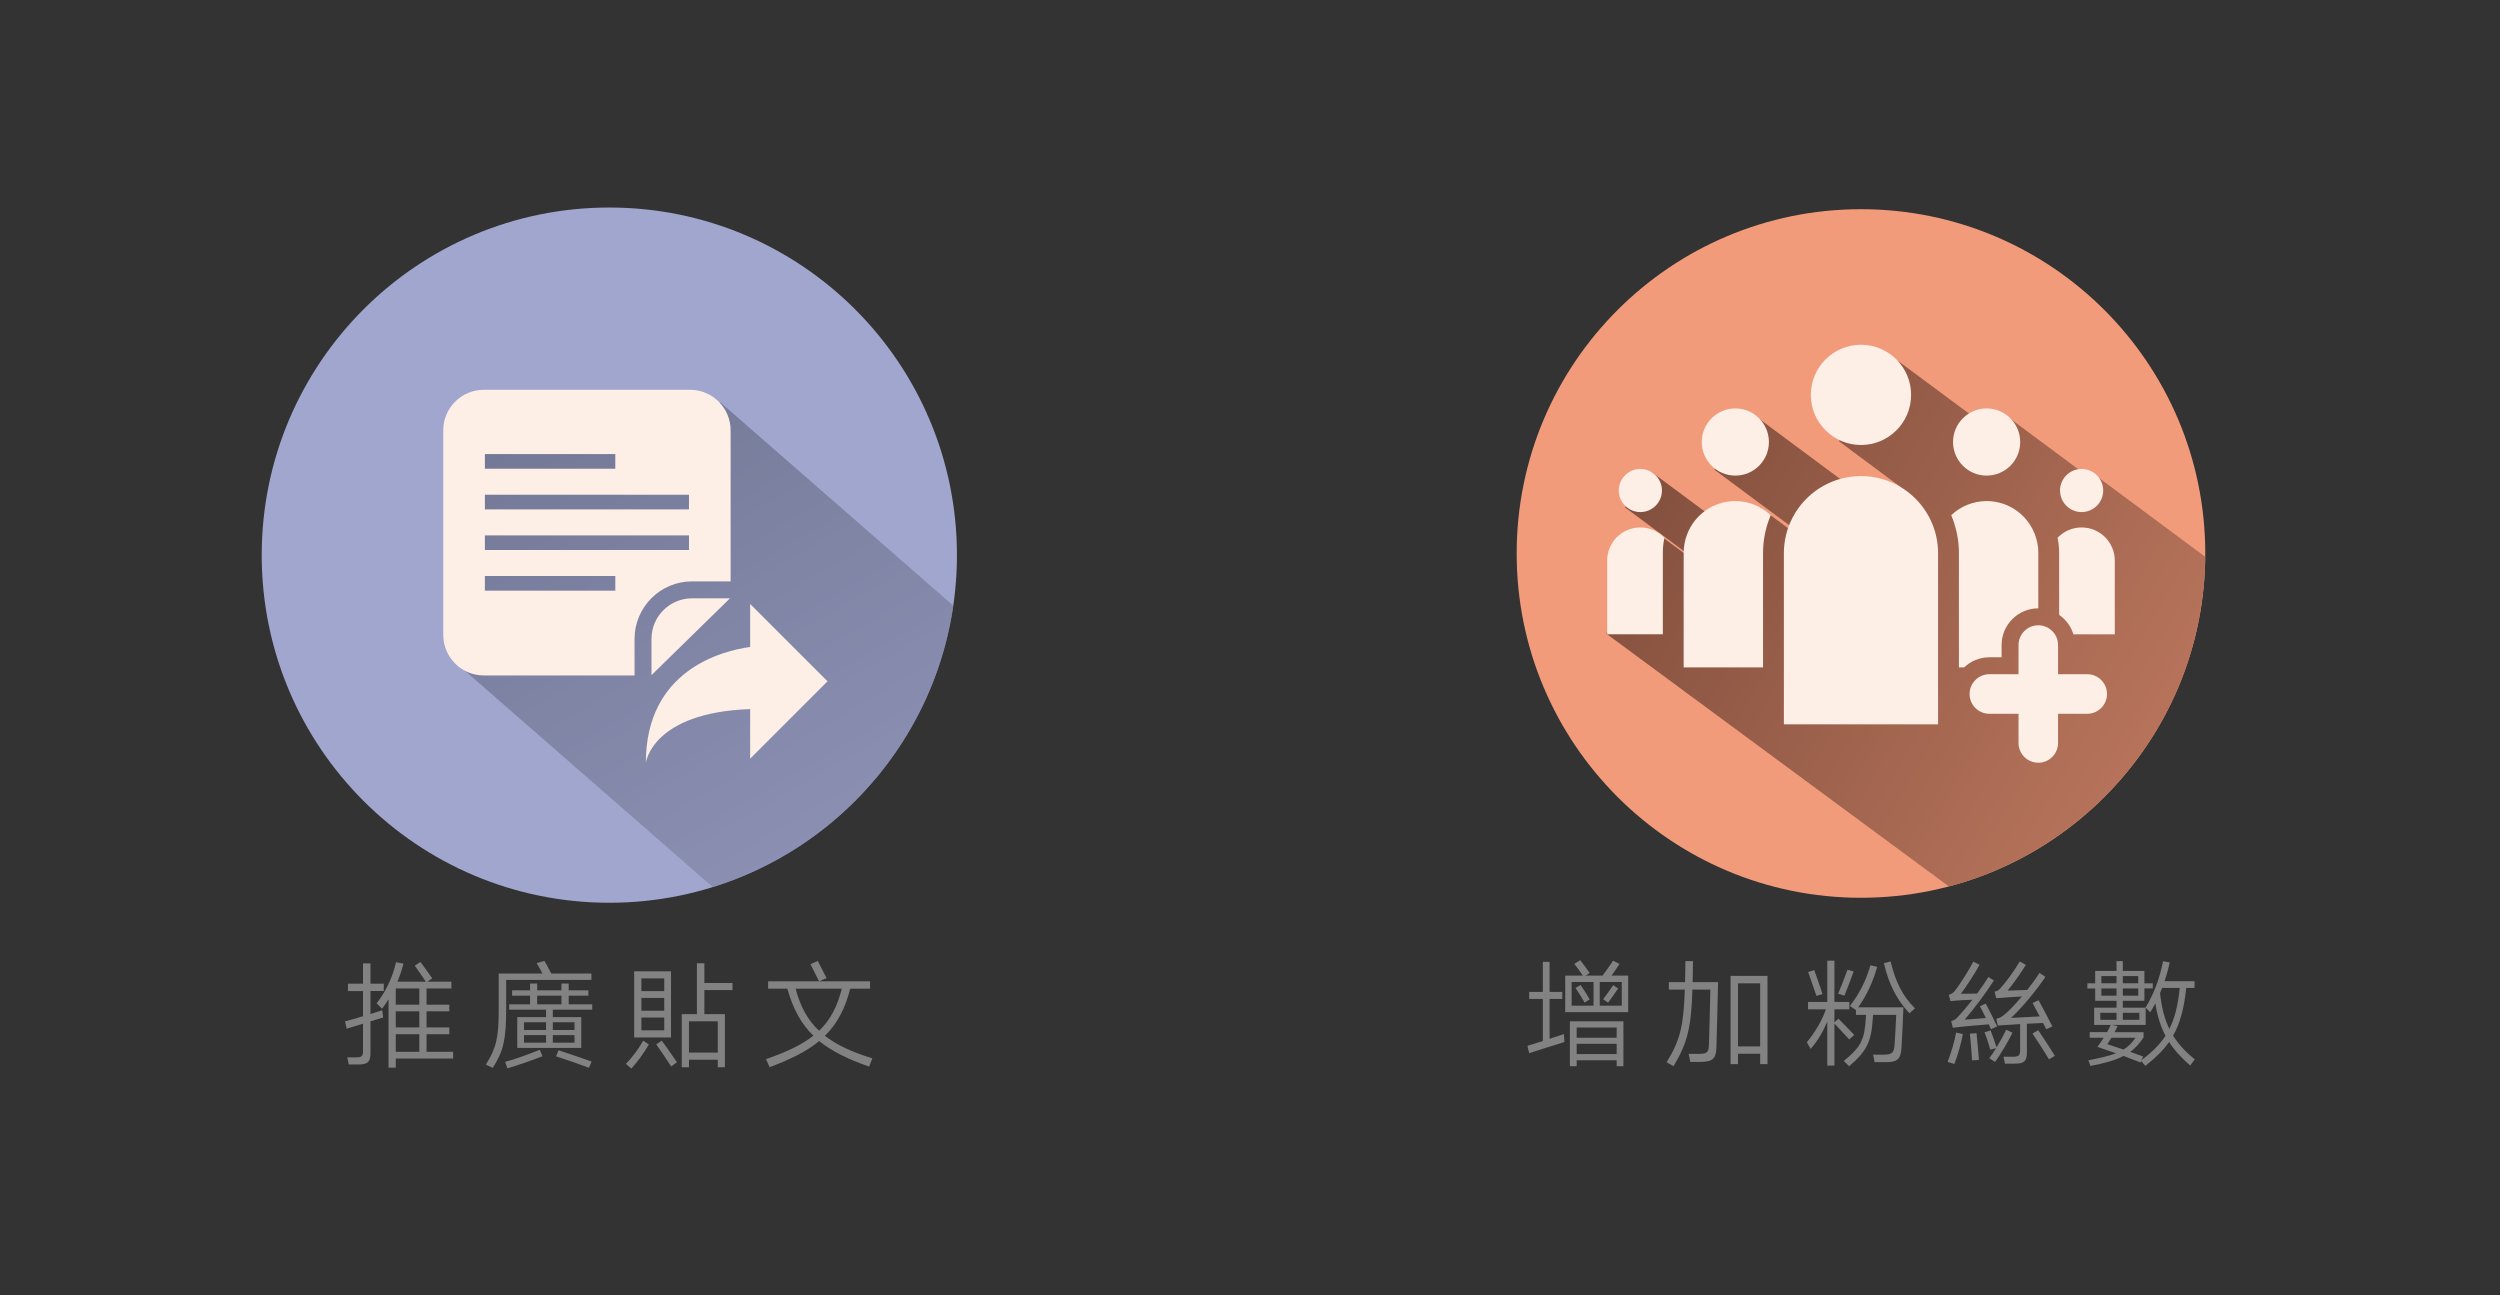 <?xml version="1.0" encoding="utf-8"?>
<!-- Generator: Adobe Illustrator 16.0.0, SVG Export Plug-In . SVG Version: 6.00 Build 0)  -->
<!DOCTYPE svg PUBLIC "-//W3C//DTD SVG 1.1//EN" "http://www.w3.org/Graphics/SVG/1.1/DTD/svg11.dtd">
<svg version="1.1" xmlns="http://www.w3.org/2000/svg" xmlns:xlink="http://www.w3.org/1999/xlink" x="0px" y="0px" width="386px"
	 height="200px" viewBox="0 0 386 200" enable-background="new 0 0 386 200" xml:space="preserve">
<rect x="0" y="0" width="386" height="200" fill="#333333" stroke="none"/>
<g id="圖層_2" display="none">
	<rect x="-141.285" y="-176.917" display="inline" fill="#F29B7B" width="668.57" height="3383.659"/>
</g>
<g id="圖層_1">
</g>
<g id="圖層_3">
	<g>
		<g>
			<g>
				<circle fill="#A0A6CD" cx="94.08" cy="85.714" r="53.672"/>
				<g opacity="0.6">
					<defs>
						<circle id="SVGID_35_" opacity="0.6" cx="94.08" cy="85.714" r="53.672"/>
					</defs>
					<clipPath id="SVGID_2_">
						<use xlink:href="#SVGID_35_"  overflow="visible"/>
					</clipPath>
					<linearGradient id="SVGID_3_" gradientUnits="userSpaceOnUse" x1="174.71" y1="186.126" x2="96.078" y2="49.932">
						<stop  offset="0" style="stop-color:#A0A6CD"/>
						<stop  offset="1" style="stop-color:#54586F"/>
					</linearGradient>
					<polygon clip-path="url(#SVGID_2_)" fill="url(#SVGID_3_)" points="208.501,147.027 111.227,62.128 109.635,63.949 
						106.117,63.949 104.031,62.128 102.441,63.949 71.8,63.949 71.8,99.047 69.555,101.617 166.823,186.525 169.936,182.96 
						174.019,186.525 					"/>
				</g>
				<g>
					<path fill="#FDEEE6" d="M127.768,105.194l-11.944-11.942v6.64c-4.42,0.615-16.106,3.593-16.106,17.896
						c0,0,0.908-7.772,16.106-8.304v7.654L127.768,105.194z"/>
					<path fill="#FDEEE6" d="M106.852,89.764h5.858h0.097V66.449c0-3.459-2.802-6.265-6.261-6.265H74.702
						c-3.459,0-6.263,2.806-6.263,6.265v31.574c0,3.459,2.804,6.265,6.263,6.265h23.271v-0.046v-5.598
						C97.973,93.748,101.957,89.764,106.852,89.764z M74.866,70.109h20.138v2.264H74.866V70.109z M74.866,76.385h31.513v2.262
						H74.866V76.385z M95.004,91.198H74.866v-2.262h20.138V91.198z M74.866,84.925v-2.264h31.513v2.264H74.866z"/>
					<path fill="#FDEEE6" d="M100.59,98.645v5.598l12.118-11.861h-5.856C103.395,92.381,100.59,95.188,100.59,98.645z"/>
				</g>
			</g>
			<g>
				<g>
					<path fill="#828282" d="M57.2,151.88h2.052v1.134H57.2v3.547c0.666-0.198,1.296-0.414,1.818-0.576l0.144,1.116l-1.962,0.594
						v4.934c0,1.386-0.45,1.729-1.981,1.729h-1.368l-0.234-1.098h1.314c0.9,0,1.117-0.162,1.117-0.99v-4.213
						c-0.991,0.288-1.909,0.594-2.521,0.774l-0.252-1.134c0.72-0.18,1.729-0.468,2.773-0.792v-3.889h-2.323v-1.134h2.323v-3.133
						H57.2V151.88z M61.107,163.439v1.405h-1.116v-10.551c-0.306,0.504-0.648,0.99-1.008,1.458l-0.828-0.846
						c1.422-1.819,2.431-3.907,2.989-6.338l1.152,0.216c-0.252,0.972-0.558,1.891-0.918,2.791h4.375l-1.71-2.485l0.882-0.558
						c0.45,0.612,1.404,1.927,1.818,2.539l-0.792,0.504h3.745v1.044h-3.835v2.503h3.511v1.026h-3.511v2.485h3.511v1.044h-3.511
						v2.719h4.105v1.044H61.107z M61.107,155.121h3.637v-2.503h-3.637V155.121z M61.107,158.632h3.637v-2.485h-3.637V158.632z
						 M61.107,162.396h3.637v-2.719h-3.637V162.396z"/>
					<path fill="#828282" d="M78.152,151.304v4.501c0,4.664-0.396,6.464-2.07,9.075l-1.063-0.504c1.621-2.593,1.98-4.195,1.98-8.48
						v-5.582h6.752c-0.288-0.558-0.666-1.224-0.9-1.62l1.207-0.324c0.306,0.504,0.792,1.386,1.063,1.944h6.194v0.991H78.152z
						 M78.35,164.952l-0.36-1.008c1.531-0.378,3.979-1.314,5.348-1.854l0.414,0.99C82.275,163.674,79.97,164.466,78.35,164.952z
						 M85.354,155.896v1.152h4.394v4.753h-9.885v-4.753h4.447v-1.152H78.62v-0.828h3.223v-1.333H79.07v-0.829h2.773v-1.044h1.098
						v1.044h3.745v-1.044h1.116v1.044h3.043v0.829h-3.043v1.333h3.637v0.828H85.354z M80.907,159.028h3.403v-1.188h-3.403V159.028z
						 M80.907,160.991h3.403v-1.17h-3.403V160.991z M82.941,155.067h3.745v-1.333h-3.745V155.067z M85.354,157.84v1.188h3.349
						v-1.188H85.354z M88.703,160.991v-1.17h-3.349v1.17H88.703z M85.858,163.098l0.378-0.937c1.351,0.432,3.745,1.261,5.114,1.747
						l-0.415,0.955C89.549,164.34,87.172,163.512,85.858,163.098z"/>
					<path fill="#828282" d="M97.483,164.988l-0.846-0.72c1.008-1.026,2.017-2.395,2.665-3.583l0.882,0.576
						C99.446,162.558,98.438,163.944,97.483,164.988z M103.605,149.972v10.209h-5.689v-10.209H103.605z M99.032,153.033h3.529
						v-1.963h-3.529V153.033z M99.032,156.058h3.529v-1.981h-3.529V156.058z M102.561,159.083v-1.981h-3.529v1.981H102.561z
						 M101.318,161.243l0.864-0.559c0.63,0.864,1.693,2.341,2.341,3.331l-0.9,0.648C103.029,163.71,101.895,162.071,101.318,161.243
						z M105.262,156.58h2.341v-7.85h1.152v3.042h4.339v1.099h-4.339v3.709h3.169v8.21h-1.099v-1.17h-4.447v1.17h-1.116V156.58z
						 M106.378,162.521h4.447v-4.826h-4.447V162.521z"/>
					<path fill="#828282" d="M126.483,160.739c-1.872,1.548-4.357,2.809-7.652,4.033l-0.558-1.242
						c3.187-1.099,5.545-2.233,7.31-3.619c-1.927-1.873-3.151-4.177-4.015-7.256h-2.971v-1.134h15.737v1.134h-3.061
						c-0.792,3.079-1.98,5.384-3.907,7.274c1.819,1.422,4.195,2.521,7.329,3.475l-0.504,1.278
						C130.876,163.53,128.392,162.287,126.483,160.739z M129.976,152.654h-7.13c0.72,2.737,1.836,4.826,3.619,6.5
						C128.229,157.462,129.274,155.409,129.976,152.654z M125.133,148.873l1.134-0.504c0.342,0.648,1.026,1.999,1.351,2.647
						l-1.152,0.504C126.159,150.89,125.475,149.521,125.133,148.873z"/>
				</g>
			</g>
		</g>
		<g>
			<g>
				<path fill="#F29B7B" d="M340.494,85.458c0,29.357-23.802,53.158-53.161,53.158c-29.355,0-53.159-23.801-53.159-53.158
					c0-29.36,23.804-53.158,53.159-53.158C316.692,32.3,340.494,56.098,340.494,85.458z"/>
				<g>
					<defs>
						<path id="SVGID_38_" d="M340.494,85.458c0,29.357-23.802,53.158-53.161,53.158c-29.355,0-53.159-23.801-53.159-53.158
							c0-29.36,23.804-53.158,53.159-53.158C316.692,32.3,340.494,56.098,340.494,85.458z"/>
					</defs>
					<clipPath id="SVGID_4_">
						<use xlink:href="#SVGID_38_"  overflow="visible"/>
					</clipPath>
					
						<linearGradient id="SVGID_6_" gradientUnits="userSpaceOnUse" x1="913.666" y1="-328.714" x2="750.16" y2="-423.114" gradientTransform="matrix(1 0 0 1 -496.264 496.264)">
						<stop  offset="0" style="stop-color:#F29B7B"/>
						<stop  offset="1" style="stop-color:#83503E"/>
					</linearGradient>
					<polygon clip-path="url(#SVGID_4_)" fill="url(#SVGID_6_)" points="351.931,94.463 322.815,72.854 322.321,73.516 
						309.309,63.85 307.426,66.39 293.107,55.761 283.931,68.129 305.905,84.438 305.905,84.44 293.521,75.255 290.803,78.91 
						270.904,64.138 264.687,72.511 283.577,86.527 283.292,86.907 271.668,78.281 268.34,82.773 254.972,72.854 250.898,78.341 
						266.381,89.832 266.231,90.031 255.62,82.153 249.288,90.691 251.877,92.607 248.001,97.83 330.288,158.546 351.948,158.546 
											"/>
				</g>
				<path fill="#FDEEE6" d="M322.271,104.1h-4.506v-4.505c0-1.685-1.366-3.052-3.052-3.052h-0.001
					c-1.686,0.001-3.051,1.367-3.051,3.052v3.448v1.057h-4.507c-1.686,0-3.052,1.368-3.052,3.053c0,1.687,1.366,3.053,3.052,3.053
					h4.507v4.507c0,1.687,1.366,3.052,3.052,3.052s3.052-1.365,3.052-3.052v-4.507h4.506c1.686,0,3.052-1.366,3.052-3.053
					C325.323,105.468,323.957,104.1,322.271,104.1z"/>
				<g>
					<g>
						<path fill="#FDEEE6" d="M253.271,79.066c1.837,0,3.334-1.498,3.334-3.333c0-1.834-1.497-3.33-3.334-3.33
							c-1.839,0-3.335,1.496-3.335,3.33C249.937,77.568,251.433,79.066,253.271,79.066z"/>
					</g>
					<g>
						<path fill="#FDEEE6" d="M267.938,73.433c2.859,0,5.182-2.325,5.182-5.188c0-2.858-2.322-5.185-5.182-5.185
							c-2.867,0-5.187,2.326-5.187,5.185C262.751,71.107,265.07,73.433,267.938,73.433z"/>
					</g>
					<g>
						<path fill="#FDEEE6" d="M287.338,68.707c4.271,0,7.739-3.466,7.739-7.741c0-4.271-3.469-7.738-7.739-7.738
							c-4.276,0-7.746,3.467-7.746,7.738C279.592,65.241,283.062,68.707,287.338,68.707z"/>
					</g>
					<path fill="#FDEEE6" d="M248.146,86.562v11.374h8.596V85.333c0-0.788,0.089-1.557,0.237-2.299
						c-0.929-0.984-2.246-1.595-3.708-1.595C250.44,81.439,248.146,83.727,248.146,86.562z"/>
					<path fill="#FDEEE6" d="M260.512,82.438c-0.354,0.901-0.554,1.875-0.554,2.896V85.8v13.744v1.606v1.893h12.256v-17.63
						c0-2.083,0.422-4.065,1.19-5.871c-1.43-1.347-3.35-2.177-5.467-2.177C264.552,77.365,261.669,79.467,260.512,82.438z"/>
					<path fill="#FDEEE6" d="M287.338,73.507c-4.266,0-8.005,2.244-10.11,5.606c-0.329,0.533-0.617,1.086-0.865,1.669
						c-0.331,0.788-0.579,1.614-0.736,2.479c-0.127,0.698-0.197,1.417-0.197,2.152v17.63v1.605v1.616v5.573h23.809V85.413
						C299.237,78.835,293.911,73.507,287.338,73.507z"/>
					<g>
						<path fill="#FDEEE6" d="M321.399,79.066c1.84,0,3.335-1.498,3.335-3.333c0-1.834-1.495-3.33-3.335-3.33
							c-1.837,0-3.332,1.496-3.332,3.33C318.067,77.568,319.563,79.066,321.399,79.066z"/>
					</g>
					<g>
						<path fill="#FDEEE6" d="M306.737,73.433c2.863,0,5.184-2.325,5.184-5.188c0-2.858-2.32-5.185-5.184-5.185
							c-2.867,0-5.188,2.326-5.188,5.185C301.55,71.107,303.87,73.433,306.737,73.433z"/>
					</g>
					<path fill="#FDEEE6" d="M320.134,97.936h6.389V86.562c0-2.835-2.291-5.122-5.123-5.122c-1.462,0-2.779,0.61-3.716,1.595
						c0.161,0.742,0.248,1.511,0.248,2.299v9.602C318.969,95.652,319.755,96.704,320.134,97.936z"/>
					<path fill="#FDEEE6" d="M309.046,101.484v-1.89c0-3.123,2.542-5.666,5.667-5.668V85.8v-0.467c0-1.021-0.202-1.994-0.554-2.896
						c-1.157-2.971-4.044-5.072-7.422-5.072c-2.116,0-4.041,0.83-5.467,2.177c0.759,1.806,1.187,3.788,1.187,5.871v17.63h0.806
						c1.018-0.963,2.386-1.559,3.893-1.559H309.046z"/>
				</g>
			</g>
			<g>
				<g>
					<path fill="#828282" d="M236.106,162.606l-0.271-1.134c0.181-0.036,1.225-0.378,2.377-0.738v-6.5h-2.106v-1.081h2.106v-4.646
						h1.045v4.646h1.963v1.081h-1.963v6.158c1.08-0.36,2.034-0.667,2.215-0.738l0.071,1.242
						C241.076,161.022,236.574,162.444,236.106,162.606z M248.818,150.633h2.574v5.636h-9.723v-5.636h2.719
						c-0.414-0.63-0.882-1.26-1.314-1.818l0.919-0.558c0.414,0.54,0.954,1.242,1.458,1.98l-0.648,0.396h2.629
						c0.522-0.702,1.242-1.692,1.621-2.305l0.99,0.504C249.736,149.319,249.269,150.021,248.818,150.633z M242.391,157.691h8.264
						v6.932h-1.044v-0.918h-6.176v0.918h-1.044V157.691z M242.66,155.278h3.385v-3.655h-3.385V155.278z M243.255,152.542
						l0.792-0.468c0.378,0.559,1.045,1.621,1.404,2.233l-0.792,0.486C244.299,154.144,243.597,153.01,243.255,152.542z
						 M243.435,160.23h6.176v-1.584h-6.176V160.23z M243.435,162.75h6.176v-1.584h-6.176V162.75z M247,151.624v3.655h3.402v-3.655
						H247z M248.297,154.811l-0.775-0.522c0.433-0.558,1.117-1.53,1.549-2.179l0.774,0.504
						C249.412,153.262,248.692,154.27,248.297,154.811z"/>
					<path fill="#828282" d="M261.344,151.642h3.926c-0.019,0.774-0.217,9.309-0.253,10.047c-0.036,1.8-0.612,2.269-2.503,2.269
						h-1.53l-0.252-1.242h1.53c1.423,0,1.549-0.271,1.603-1.549c0.036-0.792,0.198-7.67,0.216-8.372h-2.772
						c-0.198,5.87-0.738,8.192-2.917,11.829l-1.063-0.612c2.107-3.439,2.611-5.618,2.809-11.217h-2.466v-1.152h2.503
						c0.035-1.188,0.054-2.719,0.054-3.241h1.171C261.398,148.922,261.361,150.471,261.344,151.642z M267.195,150.669h5.708v13.63
						h-1.134v-1.603h-3.422v1.603h-1.152V150.669z M268.348,161.563h3.422v-9.741h-3.422V161.563z"/>
					<path fill="#828282" d="M283.232,158.033v6.5h-1.099v-6.806c-0.612,1.495-1.423,2.899-2.575,4.231l-0.576-1.044
						c1.242-1.494,2.359-3.367,2.936-5.078h-2.756v-1.134h2.972v-6.374h1.099v6.374h2.305v1.134h-2.305v2.035l0.611-0.594
						c0.631,0.63,1.783,1.801,2.449,2.521l-0.774,0.684L283.232,158.033z M279.181,150.075l0.937-0.306
						c0.324,0.882,0.954,2.737,1.278,3.709l-0.937,0.288L279.181,150.075z M284.78,153.73l-0.972-0.306
						c0.449-1.026,1.115-2.737,1.439-3.691l0.955,0.252C285.879,150.921,285.194,152.722,284.78,153.73z M290.866,162.841
						c1.225,0,1.585-0.306,1.656-1.495c0.054-0.576,0.234-4.123,0.253-4.646h-3.584c0,0.234-0.018,0.432-0.035,0.594
						c-0.217,3.547-0.955,5.06-3.656,7.328l-0.828-0.81c2.594-2.071,3.224-3.277,3.403-6.518c0.019-0.144,0.019-0.36,0.036-0.594
						h-1.549v-0.738l-0.936-0.648c1.404-1.783,2.484-3.871,3.168-6.284l1.045,0.252c-0.648,2.341-1.674,4.483-2.935,6.248h6.985
						c-0.018,0.829-0.252,5.618-0.306,6.284c-0.09,1.729-0.702,2.179-2.286,2.179h-1.855l-0.233-1.152H290.866z M290.866,148.707
						l1.044-0.252c0.757,3.169,1.873,5.347,3.764,7.238l-0.864,0.756C292.919,154.414,291.658,152.073,290.866,148.707z"/>
					<path fill="#828282" d="M301.752,164.281l-1.043-0.324c0.539-1.351,1.062-3.115,1.313-4.537l1.044,0.252
						C302.814,161.04,302.275,162.985,301.752,164.281z M307.064,158.159c-1.063,0.072-3.998,0.324-5.546,0.522l-0.252-1.008
						c0.45-0.144,0.72-0.342,0.828-0.45c0.685-0.702,1.566-1.747,2.448-2.863c-0.99,0.036-2.34,0.09-3.385,0.216l-0.27-0.972
						c0.504-0.162,0.702-0.36,0.828-0.486c0.721-0.846,2.179-3.133,2.971-4.645l0.954,0.504c-0.72,1.333-2.089,3.403-2.881,4.465
						l2.503-0.036c0.666-0.9,1.278-1.782,1.746-2.557l0.847,0.54c-1.278,1.999-3.114,4.447-4.52,6.05l3.277-0.252
						c-0.306-0.666-0.648-1.314-0.919-1.818l0.9-0.415c0.541,0.991,1.279,2.467,1.765,3.529l-0.954,0.432L307.064,158.159z
						 M304.147,159.6l1.026-0.072c0.145,1.17,0.288,2.971,0.378,4.123l-1.063,0.072C304.418,162.535,304.291,160.806,304.147,159.6z
						 M306.416,159.384l0.937-0.288c0.271,0.72,0.666,1.818,0.918,2.611c0.54-0.882,1.063-1.837,1.495-2.719l0.953,0.468
						c-0.72,1.495-1.8,3.277-2.682,4.501l-0.9-0.558c0.342-0.45,0.701-0.99,1.063-1.566l-0.9,0.234
						C307.082,161.238,306.704,160.104,306.416,159.384z M315.455,157.943c-0.595,0.018-1.494,0.072-2.503,0.126v4.465
						c0,1.404-0.522,1.692-1.872,1.692h-1.514l-0.233-1.062h1.44c0.954,0,1.135-0.234,1.135-1.081v-3.961
						c-1.225,0.072-2.485,0.145-3.457,0.216l-0.217-1.044c0.469-0.108,0.793-0.252,1.225-0.612c0.774-0.648,1.746-1.674,2.719-2.827
						c-1.17,0.072-2.809,0.162-3.961,0.27l-0.252-1.008c0.432-0.09,0.648-0.27,0.738-0.36c0.882-0.918,2.215-2.737,3.15-4.303
						l0.937,0.522c-0.811,1.333-1.819,2.737-2.81,3.979l3.025-0.108c0.702-0.9,1.369-1.8,1.891-2.629l0.918,0.612
						c-1.477,2.197-3.637,4.771-5.311,6.338l4.429-0.234c-0.396-0.774-0.811-1.531-1.099-2.071l0.918-0.432
						c0.559,1.008,1.585,2.953,2.143,4.051l-0.953,0.432L315.455,157.943z M313.816,159.582l0.882-0.522
						c0.685,0.99,1.909,2.881,2.575,3.961l-0.918,0.541C315.707,162.444,314.5,160.572,313.816,159.582z"/>
					<path fill="#828282" d="M326.792,149.913V148.4h0.972v1.513h3.331v1.908h1.297v0.792h-1.297v1.909h-3.331v1.062h3.529
						l-0.018-0.018c1.206-1.944,2.179-4.447,2.7-7.148l1.026,0.18c-0.198,0.972-0.468,1.944-0.792,2.898h4.627v1.044h-1.278
						c-0.342,3.151-0.936,5.438-2.034,7.364c0.811,1.296,1.891,2.485,3.349,3.655l-0.702,0.954c-1.368-1.17-2.431-2.341-3.259-3.637
						c-0.918,1.314-2.106,2.467-3.673,3.691l-0.648-0.756l-0.09,0.234c-0.811-0.324-1.711-0.666-2.629-1.008
						c-1.332,0.703-2.953,1.117-5.113,1.549l-0.306-0.882c1.746-0.342,3.133-0.648,4.249-1.081l-2.863-0.99
						c0.343-0.432,0.666-0.918,0.972-1.404h-2.16v-0.864h2.684c0.215-0.396,0.414-0.792,0.558-1.116h-2.557v-2.665h3.457v-1.062
						h-3.296v-1.909h-1.205v-0.792h1.205v-1.908H326.792z M324.289,157.457h2.503v-1.08h-2.503V157.457z M324.451,151.821h2.341
						v-1.116h-2.341V151.821z M324.451,153.73h2.341v-1.116h-2.341V153.73z M326,160.23c-0.199,0.342-0.414,0.684-0.631,0.99
						l2.503,0.828c0.738-0.45,1.332-1.026,1.837-1.818H326z M326.071,158.25l0.883,0.18c-0.145,0.288-0.288,0.612-0.469,0.937h4.483
						v0.81c-0.63,0.955-1.278,1.657-2.053,2.233c0.631,0.216,1.278,0.45,1.999,0.72l-0.271,0.558
						c1.621-1.225,2.827-2.413,3.71-3.763c-0.774-1.477-1.279-3.115-1.567-5.005c-0.252,0.486-0.521,0.954-0.792,1.386l-0.702-0.72
						v2.665H326.071z M327.764,150.705v1.116h2.377v-1.116H327.764z M330.141,153.73v-1.116h-2.377v1.116H330.141z M327.764,156.377
						v1.08h2.558v-1.08H327.764z M333.508,153.334c0.234,2.161,0.666,3.943,1.44,5.527c0.864-1.692,1.332-3.691,1.603-6.32h-2.719
						C333.742,152.812,333.616,153.064,333.508,153.334z"/>
				</g>
			</g>
		</g>
	</g>
</g>
</svg>
